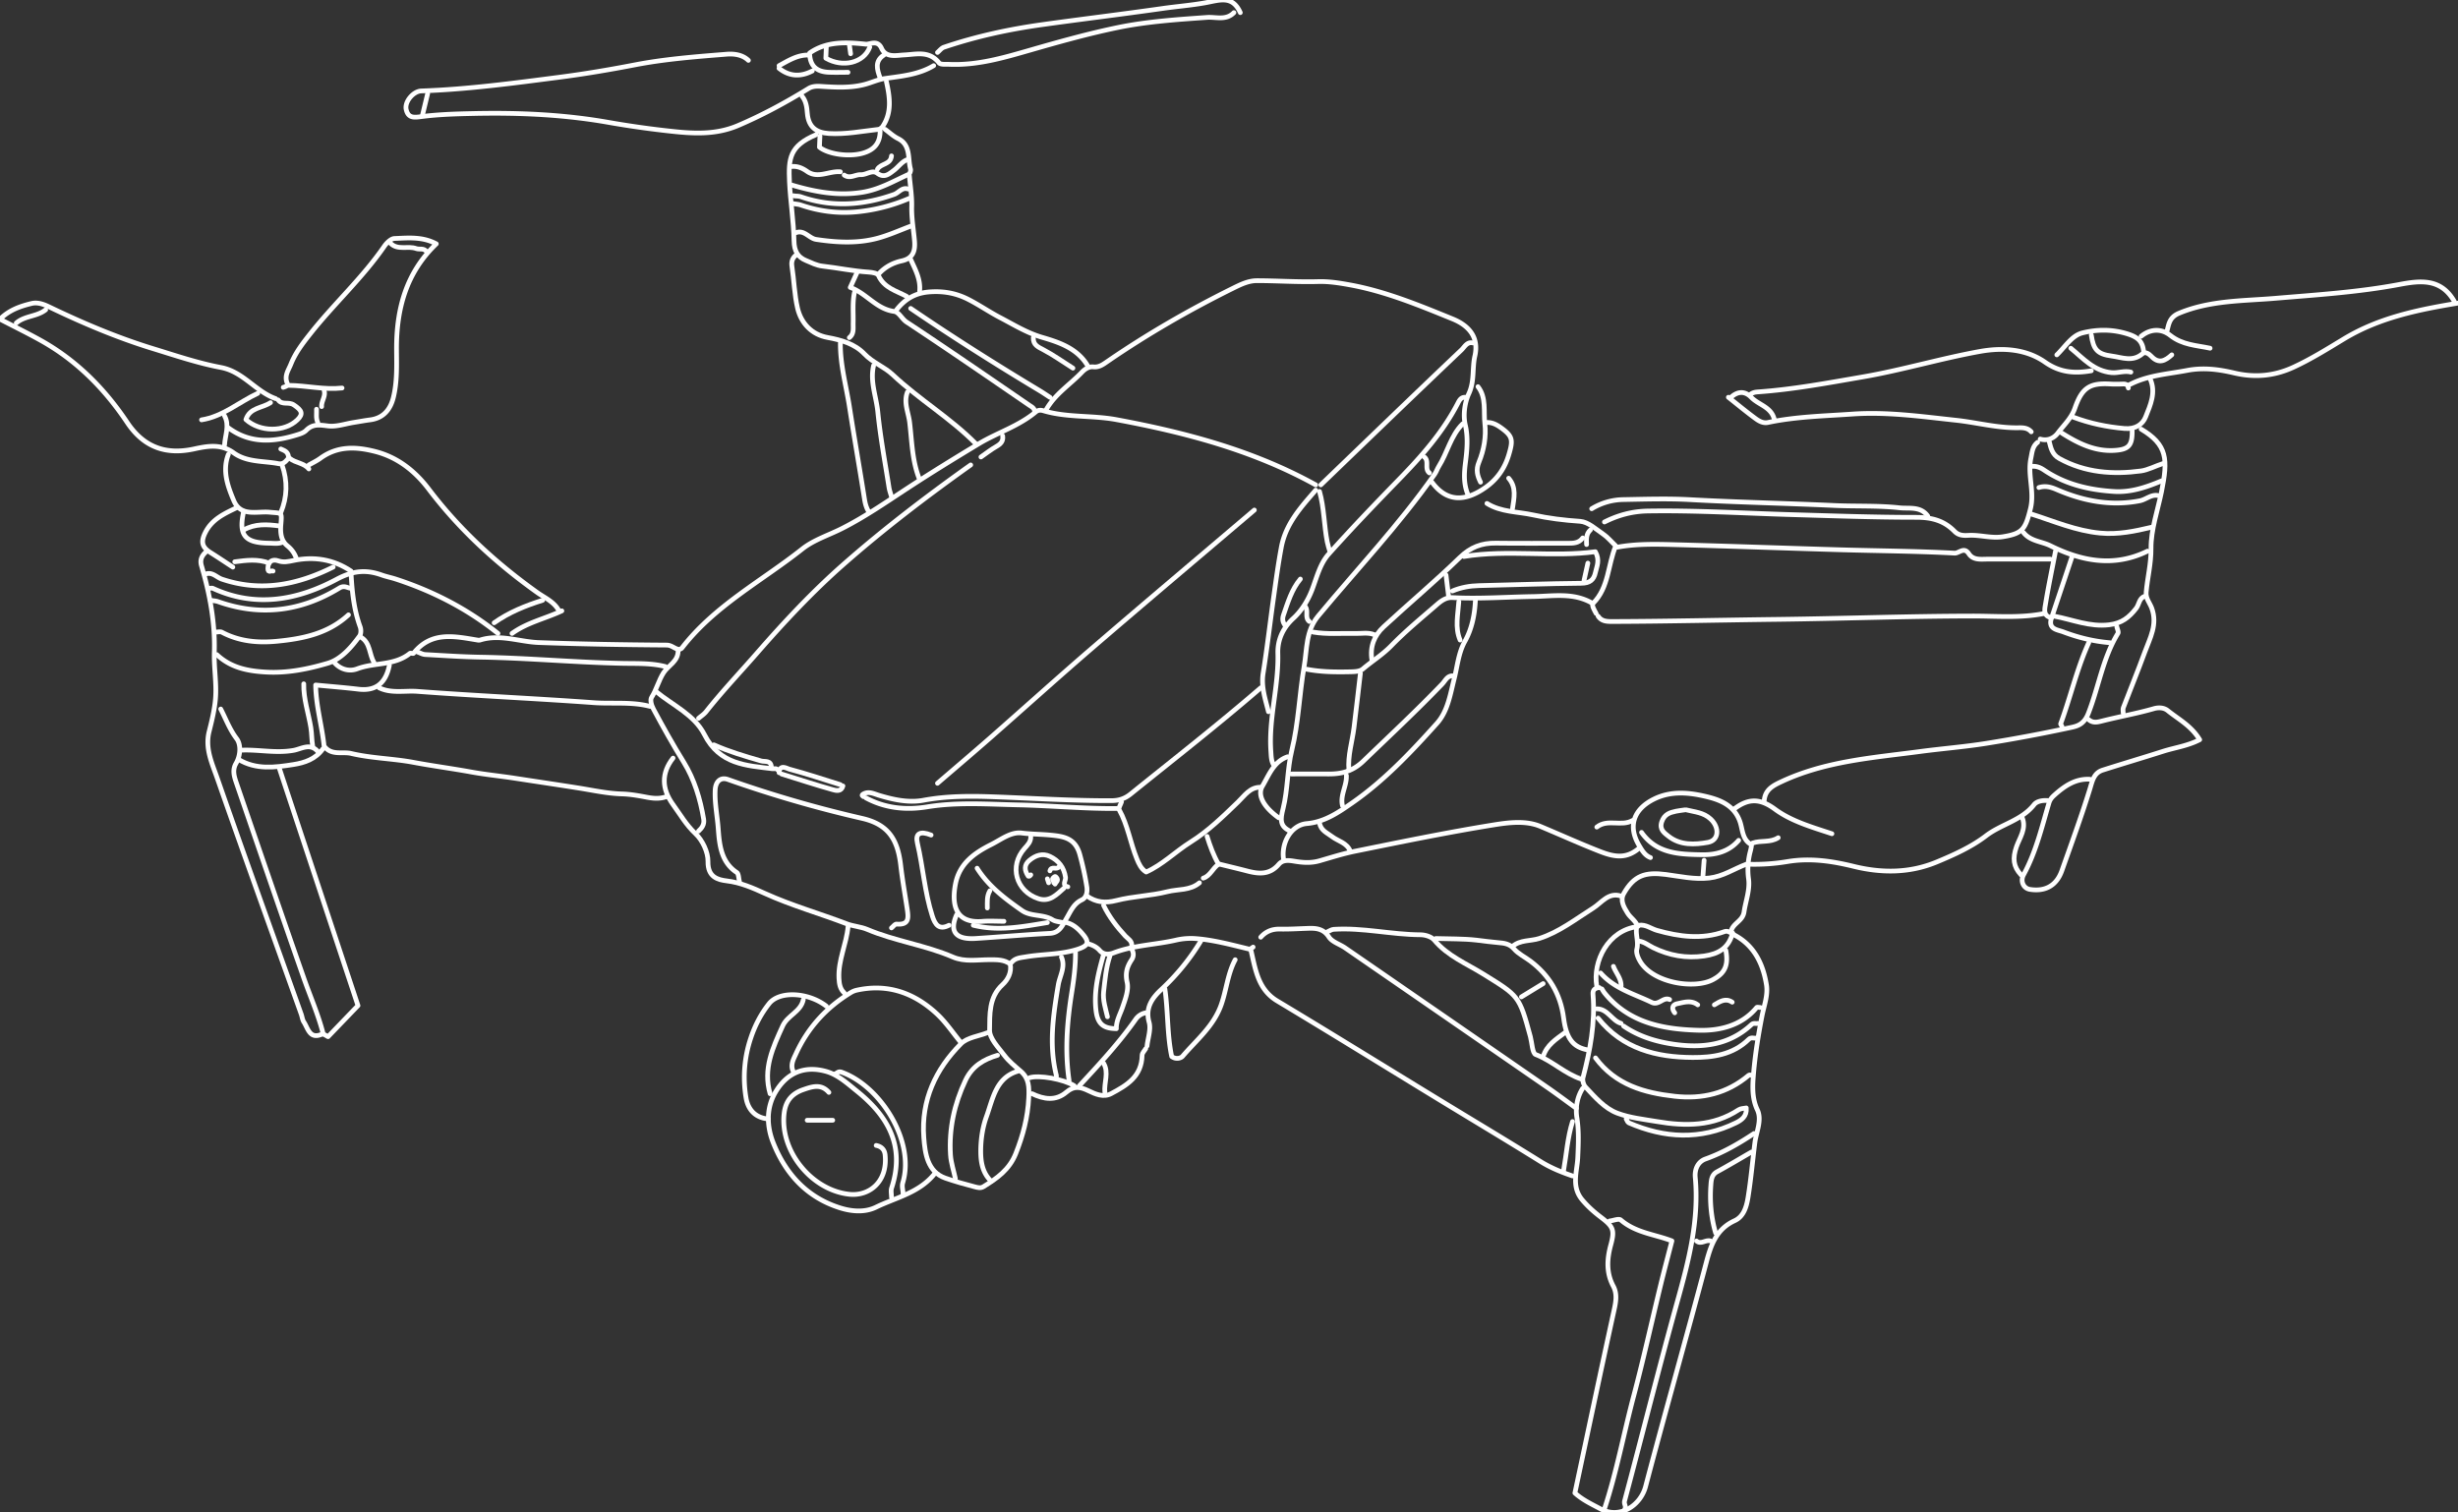 <svg xmlns="http://www.w3.org/2000/svg" width="260" height="160" fill="none"><rect width="100%" height="100%" fill="#333333" stroke="none"/><path stroke="#fff" stroke-linecap="round" stroke-linejoin="round" stroke-width=".5" d="M95.99 41.469c-.438 1.11.104 2.16.23 3.225.244 2.028.263 4.11 1.053 6.037M85.919 7.51c-1.226.632-2.4.6-3.515-.281m28.384 90.37c-2.603.43-5.201.944-7.839.28m-9.324-84.194c.452.328.868.727 1.358.969 1.388.682 1.017 2.112 1.331 3.245.044.154-.073.483-.195.539-1.601.728-3.098 1.615-4.916 1.905-2.592.41-5.008-.043-7.443-.765m7.836 64.832c2.053 1.109 4.275 1.306 6.483.946 3.203-.523 6.407-.275 9.599-.208 3.515.076 7.022.419 10.542.382m97.987-20.626c-2.508.503-5.046.264-7.568.267-6.848.011-13.694.267-20.542.351-5.855.07-11.713.211-17.571.228-.579 0-1.117-.02-1.485-.568M87.409 106.44c-1.875-1.464-4.952-1.661-6.06-.262-.845 1.065-1.484 2.29-1.93 3.624a13.03 13.03 0 0 0-.509 6.318c.23 1.391 1.104 2.144 2.349 2.248M260 32.065c-4.175.694-8.304 1.518-12.04 3.77-1.756 1.06-3.493 2.152-5.374 3.018-2.07.955-4.134 1.101-6.231.61-1.683-.394-3.29-.605-5.014-.276-2.105.402-4.264.511-6.212 1.576M44.156 68.972c.27.092.536.253.812.27 1.98.112 3.964.247 5.947.28 5.006.09 9.992.557 15 .655 1.459.028 2.996-.04 4.462.337m102.987 19.227c-1.288 1.101-2.53.955-4.08.351-2.146-.837-4.234-1.784-6.353-2.671-1.529-.641-3.352-.414-4.968-.152-4.886.79-9.743 1.79-14.6 2.773-1.271.258-2.527.657-3.774 1.016-.95.276-1.835.192-2.711.043-.641-.107-1.207-.14-1.616.337-.984 1.152-2.153 1.017-3.392.69-.942-.246-1.892-.468-2.839-.704m1.488-90.089c-.822.862-1.915.438-2.841.506-3.168.227-6.342.432-9.451 1.073-3.092.638-6.15 1.494-9.191 2.368-2.841.818-5.666 1.658-8.655 1.523-.363-.017-.885.053-1.056-.16-1.041-1.307-2.37-.9-3.677-.835-.857.042-1.929.335-2.4-.702-.427-.947-1.247-.393-1.666-.436-2.019-.21-4.127-.34-5.94.936.022 1.464.829 1.986 2.03 2.037.674.028 1.35.005 2.026.005M24.156 45.258c2.303 1.697 4.762 1.523 7.306.73.354-.109.692-.227.925-.463.698-.71 1.437-.57 2.316-.463.874.106 1.797-.225 2.698-.368.587-.093 1.168-.203 1.758-.279 1.35-.174 2.127-1.04 2.455-2.382.41-1.677.338-3.39.33-5.057-.022-4.34 1.044-8.15 4.207-11.18-1.475-.787-2.968-.622-4.424-.566-.37.015-.817.45-1.069.812-2.316 3.363-5.327 6.088-7.838 9.266-.78.986-1.564 2-2.048 3.21-.255.636-.704 1.206-.409 1.97.14.36-.173.407-.4.489m-8.24 17.471c-.406.382-.582.823-.409 1.405.877 2.972 1.456 6.07 1.356 9.116-.057 1.711.273 3.38.114 5.054-.109 1.135-.385 2.259-.663 3.368-.45 1.782.308 3.355.85 4.906 2.913 8.349 5.92 16.662 8.89 24.989.1.278.127.598.282.834.449.688.611 1.84 1.89 1.295.19-.081.52.191.67.253l3.165-3.287-8.304-25.056m153.802 17.538c2.14 1.088 3.12 3.037 3.488 5.338.17 1.068-.252 2.174-.458 3.205-.395 2.009-.727 4.051-.901 6.06-.105 1.217-.227 2.63.393 3.942.514 1.09-.117 2.326-.263 3.48-.243 1.919-.411 3.852-.719 5.768-.179 1.121-.509 2.062-1.424 2.481-1.888.868-2.484 2.486-2.984 4.376-2.1 7.923-4.345 15.806-6.429 23.734-.533 2.025-2.719 3.469-4.765 2.379-.936-.5-1.904-.944-2.716-1.683 1.358-6.366 2.697-12.731 4.088-19.083.211-.967.452-1.902-.03-2.804-.757-1.424-.665-2.871-.262-4.357.43-1.585.281-1.922-1.074-2.953-.696-.528-1.339-1.098-1.927-1.792-1.217-1.436-.554-3.006-.489-4.515.062-1.416.132-2.792-.098-4.222-.157-.989.011-2.138.614-3.076"/><path stroke="#fff" stroke-linecap="round" stroke-linejoin="round" stroke-width=".5" d="M37.13 62.238c-.406-.042-.71-.348-1.234-.028-4.053 2.475-8.334 3.023-12.825 1.438-.257-.09-.539-.098-.81-.146M131.196 1.335c-.833-1.857-2.17-1.32-3.661-1.048-1.504.275-3.057.393-4.586.612-4.229.604-8.471 1.116-12.7 1.705-3.531.492-7.011 1.245-10.404 2.394-.257.087-.454.362-.679.548m70.145 97.388c1.463 1.666 3.525 2.202 5.397 3.107.763.368 1.215-.613 1.9-.301m-25.137-54.728c1.577 2.132 3.531 2.067 5.671.553 1.207-.854 2.024-1.992 2.467-3.492.447-1.514.414-1.921-.836-2.82-.454-.326-.922-.576-1.49-.557m69.871 13.611c-3.52 1.72-6.929 1.08-10.265-.573-.947-.469-2.105-.469-2.844-1.39M95.517 126.367c.036-.422-.16-.801-.018-1.27 1.298-4.349-2.325-10.17-6.459-11.667-.365-.132-.465.081-.684.165m67.44-77.318c-.612-.152-.888.435-1.194.727-4.986 4.734-9.932 9.518-14.889 14.288m-7.57 49.113c-1.834-.44-3.661-.944-5.544-1.104a6.945 6.945 0 0 0-2.156.14c-2.2.512-4.489.537-6.638 1.358-.432.165-1.044.255-1.48-.248-.322-.373-.749-.576-1.212-.705m54.602-44.626c1.45-.727 2.936-1.132 4.594-1.16 5.052-.082 10.095.23 15.136.38 4.416.128 8.834.291 13.247.288 1.64 0 2.925.335 4.05 1.478.439.447.931.458 1.494.427 1.218-.067 2.411.348 3.65.143 2.067-.337 2.351-.8 2.887-2.95.457-1.825-.325-3.564.049-5.354.135-.646.162-1.253.711-1.677m-59.469 16.704c-.073 1.528-.373 3.023-1.106 4.335-.693 1.244-.798 2.643-1.134 3.961-.427 1.683-.679 3.444-1.837 4.734-2.744 3.056-5.582 6.057-8.932 8.388-1.428.995-2.919 2.046-4.827 2.208-1.68.144-2.778 2.13-2.437 3.88m-33.114-41.82c-4.65 3.307-9.196 6.771-13.493 10.552-3.255 2.866-6.231 6.054-9.107 9.347-1.8 2.062-3.683 4.043-5.385 6.197-.219.278-.533.475-.803.708m15.004-57.815c-1.171-.11-2.38.75-3.496-.026-.53-.37-1.022-.587-1.64-.534M23.346 75.007c.546 1.053.947 2.16 1.69 3.14.463.61.428 1.754-.072 2.613-.387.663-.214 1.32.005 1.964 2.381 6.925 4.749 13.856 7.173 20.764.674 1.919 1.496 3.781 2.013 5.759m56.497-80.409c-.209.455-.417.91-.715 1.565 1.716.629 2.755 2.287 4.63 2.54.541.072.812.783 1.331 1.126 4.367 2.88 8.675 5.852 12.993 8.81.233.16.555.3.547.694M41.187 70.377c-.385 1.924-1.462 2.745-3.245 2.534-1.482-.177-2.973-.292-4.553-.444.035 2.211.668 4.312.89 6.448.755 1.053 1.932.57 2.868.792 2.156.511 4.416.536 6.602.944 2.026.379 4.072.649 6.098 1.017 1.5.272 3.055.424 4.581.657 2.257.346 4.516.68 6.77 1.037 1.515.238 3.038.581 4.586.626.91.025 1.821.197 2.69.36.74.137 1.363.16 2.04-.079m25.545-64.272c-.639-.225-.985.393-1.483.57-3.266 1.158-6.553 1.393-9.86.247-.292-.1-.552-.045-.82-.115m99.2 77.883c.148-.91 1.236-1.107 1.382-2.101.171-1.169.639-2.326.479-3.51a7.446 7.446 0 0 1 .195-2.943c.065-.245.149-.655.095-.683-.964-.517-.904-1.565-1.196-2.416-.642-1.862-2.33-2.385-3.81-2.72-1.691-.379-3.515-.544-5.265.313-2.157 1.059-2.828 2.86-1.594 4.924.295.492.603 1.048 1.199 1.276"/><path stroke="#fff" stroke-linecap="round" stroke-linejoin="round" stroke-width=".5" d="M173.637 88.059c1.604 2.27 4.007 2.312 6.353 2.36 1.45.03 2.868-.301 3.918-1.518m-28.656-36.627c-.438-1.107-.392-2.166-.235-3.383.157-1.236.29-2.607-.019-3.919-.265-1.13-.035-2.452.363-3.31.627-1.342.349-2.685.646-3.997.444-1.95-.579-3.205-2.37-3.933-3.539-1.438-7.07-2.905-10.825-3.59-1.094-.2-2.219-.385-3.374-.354-2.16.062-4.324-.093-6.486-.096-.915 0-1.748.416-2.57.823-4.581 2.268-9.01 4.816-13.242 7.723-.455.312-.877.64-1.488.573-.468-.05-.896.234-1.204.557-1.264 1.328-2.863 2.32-3.794 3.989m59.061 116.269c1.288-3.905 2.035-7.962 3.09-11.934 1.036-3.902 1.905-7.855 2.86-11.782.378-1.551.79-3.093 1.187-4.636-1.793-.699-3.817-.845-5.406-2.211-.219-.188-.784.062-1.19.107m50.955-89.946c-1.74.3-3.293.208-4.905-.919-2.014-1.407-4.519-1.548-6.843-1.132-4.175.75-8.272 1.986-12.452 2.703-3.671.632-7.349 1.323-11.074 1.584-.311.022-.577.079-.812.29M33.617 79.499c-.812-.939-1.726-.27-2.565-.121-1.859.334-3.699-.104-5.544-.02M94.3 126.647c0-.328-.085-.685.013-.977 1.463-4.459-.417-7.625-3.67-10.24-1.006-.809-2.012-1.734-3.243-2.082-2.262-.635-4.148.087-5.39 2.219-.993 1.703-.888 3.633-.228 5.304 1.329 3.358 3.615 5.83 7.106 6.917 1.293.402 2.649.466 3.763-.076 2.146-1.045 4.63-1.531 6.242-3.59M36.86 65.045c-2.158 1.995-4.832 2.528-7.57 2.792-2 .194-3.974.023-5.817-.955-.179-.095-.444-.014-.668-.014m73.523-34.24c4.465 3.045 9.026 5.922 13.65 8.703.368.222.723.467 1.083.7m114.068-.984c-.044-.329-.239-.435-.542-.424-.449.014-.901.028-1.35 0-2.153-.13-2.995.354-3.755 2.54-.379 1.092-1.169 1.795-1.805 2.64-.438.585-1.109.86-1.872.646m5.135 21.542c-1.256 2.756-1.919 5.731-2.966 8.563-.024.065.081.183.127.278M78.216 93.25c-.089-.328-.078-.82-.286-.955-1.672-1.107-1.832-2.944-1.96-4.66-.1-1.355-.389-2.7-.321-4.066.046-.904.573-1.385 1.344-1.112a129.887 129.887 0 0 0 14.21 4.121c2.84.652 3.767 2.323 4.073 4.984.173 1.497.441 2.995.668 4.49.157 1.041.266 1.811-1.109 1.707-.17-.01-.36.259-.538.4m9.058-6.313c1.207 1.916 2.958 3.225 4.741 4.475.955.669 2.232.365 3.241.983.309.188.712.203 1.074.295M96.193 18.595c.09 1.076.274 2.155.247 3.228-.033 1.236.189 2.435.294 3.649.095 1.079-.156 1.865-1.347 2.124-.92.2-1.772.64-2.438 1.382M216.613 84.69c-.544-.04-1.155.05-1.463.441-1.34 1.686-3.45 2.045-5.071 3.284-1.545 1.183-3.377 2.006-5.211 2.77-2.914 1.211-5.874 1.18-8.786.467-2.356-.58-4.656-.908-7.04-.503a21.095 21.095 0 0 1-4.056.278"/><path stroke="#fff" stroke-linecap="round" stroke-linejoin="round" stroke-width=".5" d="M87.678 115.562c-.82-.933-1.74-.627-2.706-.293-1.21.419-1.883 1.197-2.032 2.537-.446 3.992 2.93 8.114 6.905 8.535 2.08.222 4.078-1.306 3.777-4.183-.06-.562-.408-.879-.941-.983M220.94 76.13c.419.36.849.286 1.355.157 1.837-.466 3.707-.795 5.528-1.318.595-.17 1.12-.08 1.475.206 1.131.916 2.475 1.59 3.379 3.076-1.258.657-2.622.831-3.902 1.239-2.11.674-4.237 1.303-6.35 1.975-.979.311-1.107 1.188-1.388 2.087-.898 2.885-1.935 5.723-2.944 8.569-.554 1.559-1.74 2.222-3.374 1.966-.69-.11-1.039-.874-.674-1.542 1.302-2.374 1.924-5.007 2.685-7.585.11-.377.316-.61.562-.832 1.085-.978 2.249-1.778 3.78-1.689m2.841-16.133c.046.233.206.545.119.69-1.599 2.6-2.034 5.67-3.133 8.47-.416 1.06-1.031 1.318-1.721 1.467-3 .65-6.02 1.217-9.05 1.703-2.33.373-4.686.553-7.024.865-4.992.666-10.052 1.011-14.733 3.22-.857.404-1.664.837-1.756 1.966m-54.066 15.507c-.09.071-.268.163-.258.208.504 2.068.723 4.239 2.817 5.492 5.614 3.366 11.18 6.816 16.77 10.226 3.691 2.253 7.403 4.467 11.072 6.754 1.077.671 2.213 1.127 3.387 1.528m-33.655-70.443c-5.722 4.866-11.464 9.703-17.157 14.603-3.641 3.132-7.208 6.36-10.822 9.53-1.832 1.606-3.691 3.182-5.539 4.772m54.469-11.367c-.563 0-.76.528-1.071.851-2.703 2.815-5.547 5.47-8.353 8.17-1.128 1.084-2.3 1.368-3.685 1.362-1.307-.005-2.614 0-3.92 0m48.656 39.997c-1.218.702-2.422 1.424-3.653 2.096-.584.32-.603.944-.638 1.416-.122 1.702.021 3.399.506 5.048m-64.74-29.47c-.546 1.925-1.042 3.857-.809 5.894.165 1.43.744 1.944 2.159 1.964-.024-.829.395-1.512.65-2.256.292-.848.673-1.837.492-2.638-.225-.992-.011-1.669.476-2.405.238-.362.225-.747.003-1.121M93.761 8.63c.36 1.636.612 3.262-.408 4.771-.073.107-.26.191-.257.281.054 1.41-.588 2.191-1.9 2.542-1.418.38-3.547.107-4.518-.654.019-.436.035-.812.054-1.186m14.866 95.846c-.811-.983-1.534-2.068-2.448-2.927-2.411-2.265-5.225-3.268-8.502-2.56a2.072 2.072 0 0 0-.682.279c-2.556 1.561-4.52 3.694-5.784 6.481-.247.539-.598 1.143-.29 1.814"/><path stroke="#fff" stroke-linecap="round" stroke-linejoin="round" stroke-width=".5" d="M98.76 6.947c-1.588.955-3.392 1.107-5.14 1.357-.769.11-1.432.438-2.151.627-1.572.41-3.163.3-4.733.2-.479-.032-.898.036-1.206.227-2.4 1.477-4.86 2.812-7.444 3.916-2.302.983-4.61.882-7.04.615a100.166 100.166 0 0 1-6.613-.93c-4.748-.842-9.53-1.056-14.33-.952-1.801.04-3.614.087-5.4.312-.828.104-1.52.253-1.74-.748-.178-.814.758-1.921 1.6-1.95 4.892-.168 9.743-.822 14.591-1.449 2.671-.345 5.333-.795 7.99-1.309 3.201-.618 6.472-.87 9.725-1.13.725-.056 1.64.023 2.294.652m57.034 73.673c-1.466.494-1.969 1.938-2.665 3.11-.576.972.184 2.244 1.721 3.343M52.672 67.008c-3.258-2.618-6.894-4.47-10.812-5.75-.49-.16-.999-.256-1.486-.43-1.67-.596-3.05-.464-4.784.463-4.115 2.2-8.547 3.032-13.06.953-.114-.054-.268-.006-.403-.006m237.467-30.383c-1.418-2.436-3.585-2.177-5.812-1.759-4.335.815-8.721 1.093-13.107 1.461-3.401.287-6.869.205-10.165 1.57-1.098.456-1.09 1.214-1.328 2.026m-74.199 6.877c-.471-.013-.628.343-.814.7-1.599 3.062-3.843 5.58-6.207 8.01-2.514 2.581-5.011 5.186-7.417 7.874-.92 1.028-1.263 2.475-1.758 3.776-.449 1.174-1.148 2.261-1.97 3.011-1.166 1.062-1.686 2.349-1.648 3.714.098 3.5-.99 6.889-.739 10.386.036.49.03.97.282 1.402m93.524-28.489c-.714-.118-1.245.436-1.891.562-3.042.593-5.969.034-8.764-1.174-.693-.3-1.242-.43-1.913-.228M59.093 64.553c-.522-.913-1.472-1.31-2.251-1.863-4.335-3.09-8.225-6.644-11.494-10.953-1.44-1.897-3.274-3.36-5.644-3.97-2.05-.525-3.996-.612-5.82.714-.379.275-.806.474-1.212.708m130.555 54.866c-.766.469-1.532.935-2.297 1.404m24.598 14.454c-1.621 1.079-3.29 2.037-5.127 2.694-.78.278-1.164 1.059-1.083 1.939.417 4.517-.679 8.776-1.872 13.06-1.956 7.032-3.712 14.12-5.601 21.171-.094.351.203.571.03.852m46.227-113.812c1.704 1.079 3.463 1.953 5.541 1.832 1.52-.09 1.921-.506 1.891-2.113m-39.332 61.044c-.135 0-.338-.062-.395.008-1.607 1.95-3.974 2.459-6.087 2.402-3.664-.095-7.384-.71-10.003-3.955-.103-.129-.182-.278-.274-.419"/><path stroke="#fff" stroke-linecap="round" stroke-linejoin="round" stroke-width=".5" d="M226.48 35.575c1.004-.829 2.173-.82 3.08-.101 1.29 1.028 2.773 1.056 4.218 1.362m-76.495 16.421c1.499.933 3.247.857 4.876 1.216 1.629.363 3.304.562 4.986.677.837.056 1.654.824 2.428 1.349.473.32.855.79 1.336 1.25-.849 2.02-.717 4.385-2.381 6.06-.216.219.127.744.311 1.095M89.705 98.02c-.168 1.852-1.06 3.563-.963 5.473.03.61.119 1.127.56 1.542m139.476-55.99c-.777.245-1.575.677-2.306.776-2.971.399-5.909.194-8.65-1.32-.763-.422-.89-1.119-1.074-1.84m-62.033-1.824c-1.258 1.247-1.613 3.054-2.532 4.514-.147.234-.249.557-.436.824-3.737 5.326-8.185 10.023-12.319 14.999-1.318 1.584-1.166 3.506-1.483 5.343-.506 2.939-.584 5.933-1.301 8.855-.49 2-.414 4.15-.918 6.147-.292 1.157-.378 1.882.739 2.402m-30.947 23.714c-1.459.435-2.676 1.129-3.396 2.657-1.177 2.498-1.753 5.105-1.583 7.866.052.852.341 1.686.52 2.529M23.75 43.994c.557 1.028.051 2.06 0 3.088m60.415-20.067c-.344.292-.471.677-.403 1.12.232 1.492.265 3.037.603 4.476.373 1.576 1.49 2.79 3.18 3.093 1.439.258 2.867.669 3.882 1.73.9.944 2.094 1.352 3.009 2.211 2.786 2.619 6.087 4.566 8.785 7.296"/><path stroke="#fff" stroke-linecap="round" stroke-linejoin="round" stroke-width=".5" d="M35.375 70.096c.668.77 1.629.958 2.416.657 1.821-.691 3.924-.312 5.563-1.63.084-.067.333.051.39-.016 1.896-2.374 4.35-1.787 6.767-1.396a.621.621 0 0 0 .268 0c2.105-.663 4.147.188 6.217.264 4.503.163 9.01.236 13.515.267.56.002.869.43 1.361.463.084-.048.198-.076.257-.152 3.474-4.497 8.431-7.07 12.736-10.481 1.21-.958 2.765-1.441 4.161-2.144 2.406-1.213 4.63-2.75 6.884-4.228 2.516-1.649 5.089-3.23 7.649-4.77 1.942-1.166 4.202-1.843 6.006-3.36.279-.233.585-.182.812-.115 2.522.747 5.154.464 7.714.938 7.319 1.363 14.465 3.242 21.08 6.9m29.194 2.526a6.618 6.618 0 0 1 3.38-.97c2.343-.044 4.691-.12 7.026.009 5.09.28 10.185.382 15.271.618 2.3.107 4.608-.008 6.892.244 1.001.113 2.205-.202 2.979.871M45.238 9.895l-.54 2.244m141.236 96.127c-.225.047-.455-.076-.682.134-2.343 2.172-5.174 2.487-8.101 2.082-1.9-.264-3.766-.812-5.409-1.935M40.103 72.762c1.305.623 2.712.278 4.06.379 6.209.47 12.434.742 18.644 1.194 1.983.143 3.991-.124 5.95.393M35.24 59.99c-3.775 1.885-7.652 2.67-11.765 1.279-.543-.183-.966-.737-1.618-.576m161.237-18.662c.719-.655 1.477-.691 2.153.008.793.818 2.152 1.009 2.444 2.377m-91.363-16.98c.479 1.073 1.074 2.11.947 3.368M25.1 53.678c-1.31.638-2.66 1.208-3.385 2.663-.487.975-.357 1.545.547 2.113.798.5 1.577 1.025 2.367 1.54m71.699-36.067c-1.125.421-2.232.921-3.382 1.244-2.18.613-4.402.49-6.618.158-.758-.113-1.261-1.068-2.162-.703m11.756-7.716c-.56.23-.898.755-1.363 1.106-.504.382-1.015.865-1.759.315-.546-.405-1.142.174-1.745.146-.58-.028-1.153.472-1.756.045m44.061 54.24c-4.492 3.88-9.159 7.526-13.775 11.243-.636.51-1.267.694-2.04.696-4.151.012-8.291-.258-12.436-.407-2.478-.09-4.962-.096-7.438.365-1.58.292-3.179-.064-4.724-.53-.536-.164-1.055-.447-1.62-.136-.055.031-.128.09-.128.138 0 .048.081.093.125.14m92.176 1.262c1.431-1.06 2.646-1.11 4.243.064 1.753 1.296 3.944 1.908 6.031 2.602m-81.498 13.049c.452 1.037-.178 1.995-.335 2.936-.533 3.194-1.007 6.346-.209 9.554.022.087.003.186.003.281M37.13 60.553c.102 1.955.29 3.902.963 5.745.138.376.073.803-.046.966-.898 1.24-1.989 2.487-3.371 2.897-2.078.612-4.24 1.056-6.47.94-1.95-.103-3.771-.438-5.27-1.848m78.257 27.507c-.795 1.789-.116 2.654 2.027 2.519 2.613-.166 5.224-.402 7.841-.54 1.036-.053 1.334-.876 1.742-1.57.447-.755.758-1.567 1.626-1.975.512-.239.609-.868.531-1.38a31.244 31.244 0 0 0-.733-3.387c-.474-1.762-1.697-1.941-3.034-2.076-1.033-.104-2.072-.096-3.114-.228-1.15-.146-2.191.697-3.228 1.217-1.761.885-3.368 1.992-3.788 4.194-.387 2.034-.108 4.172 2.833 3.936.76-.062 1.532-.009 2.297-.009m46.764-36.628c.089.747.181 1.497.271 2.245m-10.813 18.946c.065 1.105-.69 2.096-.406 3.228"/><path stroke="#fff" stroke-linecap="round" stroke-linejoin="round" stroke-width=".5" d="M92.409 38.662c-.404 1.686.28 3.276.443 4.908.268 2.68.769 5.338 1.185 8.001.052.334.176.654.265.983m-60.01-11.226c.171.607-.31 1.101-.27 1.683m96.634 58.518c-.801 1.489-.925 3.203-1.483 4.773-.803 2.267-2.616 3.72-4.088 5.445-.146.171-.66.379-1.145.017-.481-2.245-.376-4.72-.719-7.144m56.361 1.679c-.693-.523-1.445-.27-2.16-.121-.524.11-.635.503-.273.964m39.736-47.992h-6.624c-.728 0-1.539.138-2.007-.576-.509-.772-1.031-.03-1.51-.059-4.005-.216-8.017-.238-12.024-.354-5.901-.171-11.803-.39-17.706-.545-1.984-.053-3.978-.092-5.948.27M29.157 42.17c-2.108-.744-3.428-2.854-5.799-3.297-2.424-.456-4.805-1.265-7.186-1.995-3.81-1.169-7.46-2.722-11.047-4.447-.636-.306-1.226-.46-1.773-.329-1.182.284-2.364.683-3.352 1.663 1.48.767 2.903 1.464 4.289 2.234 3.766 2.093 6.764 5.093 9.175 8.706 1.772 2.655 4.126 3.419 7.045 2.792 1.44-.309 2.838-.581 4.202.405 1.402 1.017 3.125.84 4.719 1.143.587.112.825-.298 1.093-.581-.003-.691-.45-.793-.82-.967M25.776 54.1c-.562 2.514.095 3.34 2.703 3.362.498.006 1.007.101 1.486-.135m85.149-18.524c-1.088-1.947-3.096-2.593-4.895-3.121-1.626-.478-2.982-1.33-4.426-2.082-1.153-.601-2.233-1.352-3.391-1.939-1.266-.643-2.576-.887-4.053-.783-1.537.11-2.6.741-3.51 1.89m122.586 25.54c-.36 1.87-.752 3.736-1.061 5.615-.081.498-.254 1.18.52 1.4m-2.027-19.646c-.371-.416-.844-.436-1.353-.427-2.243.042-4.418-.56-6.626-.795-3.631-.388-7.254-.91-10.947-.652-2.985.208-5.975.27-8.918.89-.52.11-.961-.151-1.342-.432-.972-.714-1.9-1.486-2.847-2.234M59.43 64.623c-1.747.82-3.668 1.225-5.27 2.385M96.194 20.98a18.526 18.526 0 0 1-5.539 1.428c-2.05.2-4.012-.062-5.95-.72-.257-.087-.538-.098-.808-.146"/><path stroke="#fff" stroke-linecap="round" stroke-linejoin="round" stroke-width=".5" d="M127.009 99.565a23.778 23.778 0 0 1-4.153 5.097c-.882.825-1.761 1.873-1.307 3.48.214.75-.127 1.669-.219 2.509m49.332-8.42c.26.706.844 1.276.812 2.105M85.517 5.824c-1.169-.025-2.127.59-3.109 1.124M173.096 98.3c-.049.703.227 1.377.043 2.116-.087.346.089.837.338 1.267 1.356 2.329 5.79 2.992 7.725 1.944 1.285-.696 1.634-1.536 1.353-3.082m-61.358 6.598a1.662 1.662 0 0 0-1.079.702c-1.778 2.528-3.867 4.767-5.95 7.015m-.406-14.173c.016 1.466-.173 2.907-.403 4.351-.487 3.074-.728 6.158-.274 9.263m26.086-62.449c-1.553 1.792-3.171 3.556-3.636 6.037-.331 1.764-.569 3.55-.82 5.33-.376 2.662-.679 5.34-1.104 7.994-.23 1.447.23 2.737.56 4.074m16.487-26.941c.555.432-.013 1.253.541 1.683m77.443.843c-1.604.668-3.23 1.23-5 1.123-2.646-.16-5.173-.744-7.421-2.264-.401-.272-.772-.418-1.229-.402m-102.174 48.27c.741.188 1.277.69 1.753 1.267.676.814.538 1.182-.538 1.539-1.802.599-3.702.503-5.544.82-.555.096-1.088.11-1.483.585m.675 11.507c-2.338.666-2.655 2.922-3.331 4.79-.406 1.118-.606 2.369-.612 3.63-.005 1.247.201 2.349 1.104 3.228M88.893 36.277c-.027 2.298.606 4.495.956 6.734.51 3.279 1.084 6.549 1.601 9.827.073.461.192.871.42 1.262m-1.489-23.155c-.227 1.068-.106 2.152-.135 3.228-.016.55.113 1.138-.406 1.542m133.33 32.276c-1.694-.14-3.339-.542-4.924-1.146-.617-.233-1.675-.278-1.226-1.52m9.733-28.067c-.087-1.045-.509-1.54-1.599-1.9-1.669-.547-3.296-.53-4.873-.143-1.134.278-1.848 1.49-2.717 2.324M168.365 63.78c-1.977-1.127-4.134-.702-6.217-.672-2.839.043-5.674.265-8.515.11-.65-.037-1.164.323-1.613.714-1.642 1.424-3.328 2.809-4.846 4.368-.928.955-2.029 1.63-3.019 2.472-.287.245-.79.281-1.199.292-1.583.037-3.166.034-4.729-.266m-4.87 28.346c.547-.618 1.207-.874 2.027-.857.944.02 1.897-.04 2.841-.073.801-.03 1.715-.062 2.338.902.349.54 1.139.761 1.712 1.154 7.122 4.908 14.241 9.819 21.354 14.735 1.05.725 2.075 1.495 3.111 2.242M4.83 32.769c-.923.741-2.206.615-3.11 1.404m22.436 13.892c-.668 1.738-.07 3.365.574 4.896.733 1.742 2.46 1.101 3.758 1.222 1.347.127 1.337-.067 1.223 1.318-.068.817-.01 1.671.676 2.23.436.354.744.756.936 1.276"/><path stroke="#fff" stroke-linecap="round" stroke-linejoin="round" stroke-width=".5" d="M167.417 56.906c-.416.573-1.011.568-1.62.565-2.522-.008-5.046.022-7.568-.014-1.486-.023-2.673.413-3.815 1.52-2.608 2.537-5.398 4.874-8.069 7.343-.974.902-1.458 2.088-1.228 3.495m-73.389-.984c.021 1.143-1.045 1.556-1.545 2.346-.523.829-.742 1.775-1.256 2.59-.168.264-.046.795.2 1.256 1.023 1.91 2.076 3.79 3.217 5.635 1.096 1.776 1.732 3.866 2.087 5.995.091.545-.168.93-.542 1.265m53.792.562c.32 1.02.682 2.022 1.215 2.947-.617.398-.868 1.233-1.621 1.472M98.49 88.34c-1.139-.459-1.699-.189-1.455.834.603 2.562.773 5.214 1.583 7.728.305.955.735 1.509 1.766.98M30.643 48.483c.611.503 1.49.475 2.026 1.124m84.065 62.868c.588 1.003.025 2.062.136 3.087M89.163 83.145c-.178.646-.741.489-1.074.396-1.815-.508-3.61-1.098-5.411-1.657M159.58 50.59c.855.978.566 2.113.406 3.229m9.188 50.658c-.419.03-.714.21-.673.702.251 3.028-.298 5.947-1.061 8.846-.073.281.062.748.265.961 1.012 1.073 2.016 2.265 3.38 2.776 1.32.497 2.77.643 4.174.882 3.004.514 5.948.528 8.656-1.245.216-.143.528-.132.801-.191.081.885-.509 1.287-1.085 1.571-3.772 1.846-7.563 1.64-11.342.003-.125-.054-.184-.27-.276-.411m12.705-26.944c-1.302.48-2.449 1.292-3.913 1.458-1.585.177-3.084-.177-4.597-.374-2.186-.284-3.357.096-4.451 2.012-.424.744.028 1.466.409 2.084.309.497.874.806 1.069 1.413-3.123.38-4.797 3.664-4.332 6.316M57.405 63.499c-1.808.57-3.56 1.27-5.136 2.385m126.095 19.79c.89.227 1.821.261 2.581.966.952.88.909 2.262-.295 2.475-1.38.245-2.917.335-4.164-.654-.43-.343-.996-.703-.709-1.531.273-.79.85-.975 1.507-1.113.311-.064.631-.095.945-.143M25.236 80.339c1.854 1.12 3.845.848 5.81.539 1.182-.185 2.34-.573 3.111-1.663m78.795 14.597c-.673-.154-.197-.671-.243-.986-.16-1.09-.744-1.798-1.653-2.23-.785-.371-1.51-.118-2.157.413-.619.505-.53 1.084-.132 1.68.013.022.094.02.129 0 .055-.034.092-.09.138-.138m-2.977-46.452c.092.581-.211.873-.668 1.135-.569.323-1.088.736-1.629 1.11"/><path stroke="#fff" stroke-linecap="round" stroke-linejoin="round" stroke-width=".5" d="M71.19 80.198c-1.242 1.582-1.212 3.248 0 4.914.763 1.048 1.393 2.163 2.378 3.079.73.682 1.34 1.955 1.32 2.952-.03 1.655 1.05 1.933 1.986 2.046 1.464.174 2.747.741 4.046 1.331 2.814 1.278 5.782 2.11 8.655 3.211.693.264 1.472.3 2.154.587 2.944 1.245 6.128 1.66 9.064 2.925 1.261.542 2.606.275 3.918.281.752.003 1.496-.02 2.148.461.171.882-.249 1.665-.82 2.185-1.453 1.329-1.339 3.161-1.363 4.801-.014.88.92 1.826 1.542 2.65.487.643 1.128 1.168 1.742 1.694.896.761.907 1.68.855 2.815-.097 2.084-.608 3.992-1.369 5.905-.684 1.719-1.997 2.624-3.409 3.494-.314.194-.609.107-.95.017-1.039-.272-2.091-.564-3.087-.913-1.886-.66-2.154-2.579-2.283-4.298-.298-3.95 1.263-7.237 3.928-9.917.669-.671 1.851-.792 2.798-1.166m116.768-73.817c.219 1.542.641 2.03 2.165 2.23 1.084.144 2.207.658 3.254-.25.293-.253.688.02.926.273.795.85 1.483.477 2.17-.15m-14.869 16.839c2.406.761 4.725 1.775 7.295 2.017 1.886.177 3.631-.191 5.411-.612M92.002 4.984c-.62 1.675-2.857 2.206-4.648 1.172.019-.419.035-.795.05-1.172M28.48 59.572c-1.201-.464-2.424-.306-3.65-.14m84.201 29.048c.024.564-.311.887-.66 1.278-1.662 1.86-.907 4.531 1.471 5.312 1.18.388 1.924-.427 2.703-1.118m14.328-.562c-.99.838-2.259.652-3.39.939-1.765.447-3.626.478-5.385.93-1.177.303-2.151.208-3.119-.466M69.432 73.184c1.753 1.446 4.015 2.433 5.078 4.523 1.621 3.183 4.421 3.27 7.222 3.618.184.022.406-.09.54.14m74.064-40.559c.914 1.166.576 2.638.73 3.939.154 1.312-.1 2.776-.628 4.043-.343.823-.167 1.438.168 2.12m-2.973 11.512c.909-.383 1.856-.546 2.838-.568 3.604-.079 7.208-.217 10.812-.25.869-.009 1.31-.343 1.48-1.15.135-.643.495-1.277-.011-2.188-4.526.613-9.232-.253-13.904.506"/><path stroke="#fff" stroke-linecap="round" stroke-linejoin="round" stroke-width=".5" d="M226.482 45.398c2.798 1.67 2.847 3.214 2.162 6.597-.408 2.011-1.131 4.026-1.115 6.034.014 1.61-.381 3.088-.514 4.63-.057.666.39 1.127.587 1.669.642 1.739-.181 3.16-.725 4.644-.725 1.98-1.526 3.93-2.281 5.902-.062.163-.008.37-.008.559m-56.358-19.37c-.474.42-.425.987-.406 1.543m-54.198 57.253c-1.096-.694-3.777-1.171-4.73-.843M27.265 41.61c-1.986.926-3.706 2.458-5.947 2.806m147.719 63.288c2.606 3.267 6.191 4.144 10 4.164 2.108.011 4.27-.276 5.942-1.925.263-.258.549-.067.815-.135m-69.06-14.033c.585 1.214 1.391 2.256 2.292 3.234.292.317.779.534.682 1.118m17.84-38.872c-.917 1.098-1.312 2.45-1.777 3.781-.165.472-.079.781.157 1.132m44.328 24.838c-.046.607-.089 1.216-.135 1.823m3.108 13.189c-.709-.475-1.296-.07-1.891.281M143.9 71.22c-.224 1.918-.441 3.837-.679 5.753-.186 1.498-.671 2.953-.538 4.492M94.3 16.491c-.084.939-1.12.787-1.486 1.405m73.522 100.753c-.528 1.689-.639 3.462-.947 5.192M30.506 40.767c1.897.008 3.769.491 5.676.28m182.863-4.208c1.315 1.073 2.438 2.413 4.321 2.582.703.061 1.355-.236 2.032-.057m-59.872 69.882c-.923.688-1.924 1.301-2.297 2.526m-58.522-17.539c-.341.568-.268 1.203-.271 1.824m67.035-1.264c-1.334-.447-2.051.708-2.963 1.28-1.851 1.164-3.585 2.535-5.687 3.206-.942.3-2.013.124-2.839.846m-75.007 5.615c-.27 1.309-1.664 1.649-2.186 2.796-1.042 2.286-2.1 4.534-1.329 7.169m27.842-79.99c-.032.78.501.986 1.069 1.286 1.077.57 2.083 1.287 3.12 1.942m55.277 72.969c2.118 2.854 5.154 3.7 8.379 4.06 2.882.323 5.544-.284 7.841-2.231.054-.045.176-.006.265-.006M173.365 97.88c.712-.11 1.267.362 1.897.542 2.365.671 4.765.994 7.148.132.393-.14.542.166.866.143-.435 1.624-1.504 2.217-3.014 2.436-1.916.278-3.693-.051-5.403-.885-.495-.242-.926-.618-1.494-.688M41.318 25.75c.79.761 1.827.222 2.709.545.343.124.782-.076 1.074.298m42.983 91.916H85.38m-2.972-36.766c.073-.936.815-.45 1.072-.38 1.82.486 3.614 1.082 5.416 1.644m22.569 10.383c.051-.187-.317-.342-.008-.575.143-.11.154-.14.286.006.295.331-.059.483-.143.707m56.361-33.956-.406 1.823M38.213 67.43c.974.6.839 1.812 1.353 2.666M219.181 58.87c-.719 2.151-1.442 4.303-2.161 6.455M75.514 78.796c1.615.722 3.303 1.21 4.994 1.702.393.115 1.064-.112 1.085.686m-52.03-25.542c-1.294-.172-2.579-.264-3.786.421"/><path stroke="#fff" stroke-linecap="round" stroke-linejoin="round" stroke-width=".5" d="M217.291 65.185c1.926.357 3.747 1.16 5.82.91 1.326-.16 2.094-.772 2.846-1.739.325-.415.306-1.104.928-1.278M28.615 42.593c-.865.592-2.183.5-2.605 1.789 1.49 1.346 4.08 1.346 5.444.034.668-.644.47-1.017-.38-1.585-.548-.365-1.23.056-1.647-.52m137.855 71.849c-1.756-.565-3.106-1.944-4.838-2.601-.362-.138-.39-1.234-.565-1.891-1.18-4.366-1.221-4.293-4.982-6.627-1.772-1.102-3.761-1.894-5.181-3.59-.303-.363-.963-.56-1.458-.563-3.077-.014-6.107-.775-9.189-.575-.23.014-.452.177-.676.27"/><path stroke="#fff" stroke-linecap="round" stroke-linejoin="round" stroke-width=".5" d="M151.877 99.284c1.442.048 2.892.011 4.321.174.766.087 1.529.203 2.3.264.587.048 1.166.104 1.65.661.466.533 1.153.856 1.729 1.289 1.989 1.495 3.193 3.481 3.52 6.032.279 2.166.999 3.09 2.565 3.368m11.485 20.208c.495.419.991-.177 1.486 0M32.13 72.34c-.037 1.584.496 3.082.748 4.618.108.663.086 1.326.2 1.978m135.826 27.785c1.148-.009 1.591 1.247 2.568 1.542m-75.55-76.9c-1.093-.601-2.394-.873-3.008-2.228-.103-.224-.6-.323-1.042-.35-1.629-.102-3.244-.45-4.87-.633-.641-.07-1.185-.362-1.748-.596-.874-.359-1.247-.997-1.266-2.087-.035-2.084-.387-4.16-.48-6.245-.108-2.444-.007-3.784 2.82-4.98M138.9 66.868c1.48.253 2.974.107 4.459.146.677.017 1.367-.143 2.027.135m-5.81 19.926c.144.787.79 1.023 1.331 1.433.644.489 1.553.643 1.913 1.514m-24.191-5.192c-.09.282-.341.658-.247.827.912 1.629 1.175 3.5 1.873 5.205.216.531.454 1.062.982 1.388 1.721-.767 3.098-2.166 4.71-3.177 1.873-1.174 3.42-2.7 5.001-4.223.687-.66 1.274-1.607 2.413-1.564m54.733 5.334c-.834.545-1.824.256-2.703.562m33.925-45.047c1.748.657 3.529 1.031 5.401 1.194 1.19.104 1.932-.452 2.24-1.222.495-1.242 1.137-2.599.471-4.042m-110.017 61.042c-.419 1.225-.525 2.512-.671 3.79-.105.924.203 1.787.403 2.666M154.31 63.64c-.084 1.362-.433 2.73.135 4.07m-14.869-15.718c.493 1.742.471 3.568.815 5.332.065.332.175.655.267.983M29.833 49.185c.598 1.703.562 3.389-.136 5.052m184.214 32.277c.46 1.149-.29 2.126-.615 3.059-.424 1.222-.341 2.093.479 2.975M93.49 5.824c-.98.64-.723 1.509-.406 2.385m79.606 78.585c-1.186.685-2.638-.208-3.786.702M138.09 64.202c.335.458-.108 1.138.406 1.543M89.84 4.703l.135.983M33.48 43.292c.024.47-.082.952.135 1.405m3.515 15.715c-1.876-1.255-3.918-1.567-6.083-1.118-.546.113-1.044.236-1.634.031-.528-.185-1.069 0-1.077.81-.005.553.379.165.547.28m81.904 32.554c.046.14.089.28.135.421m10.275 17.542c-.136.233-.384.466-.387.702-.043 2.273-1.645 3.189-3.266 4.057-.831.444-1.68.05-2.413-.301-.858-.413-1.518-.545-2.33.149-1.117.958-2.392.761-3.631.163m2.836-23.997c-.228.354-.801-.135-.947.421m-18.11-78.441c-1.754.196-3.488.545-5.27.438-1.36-.082-2.163-.7-2.28-2.124-.053-.671-.129-1.295-.56-1.823"/></svg>